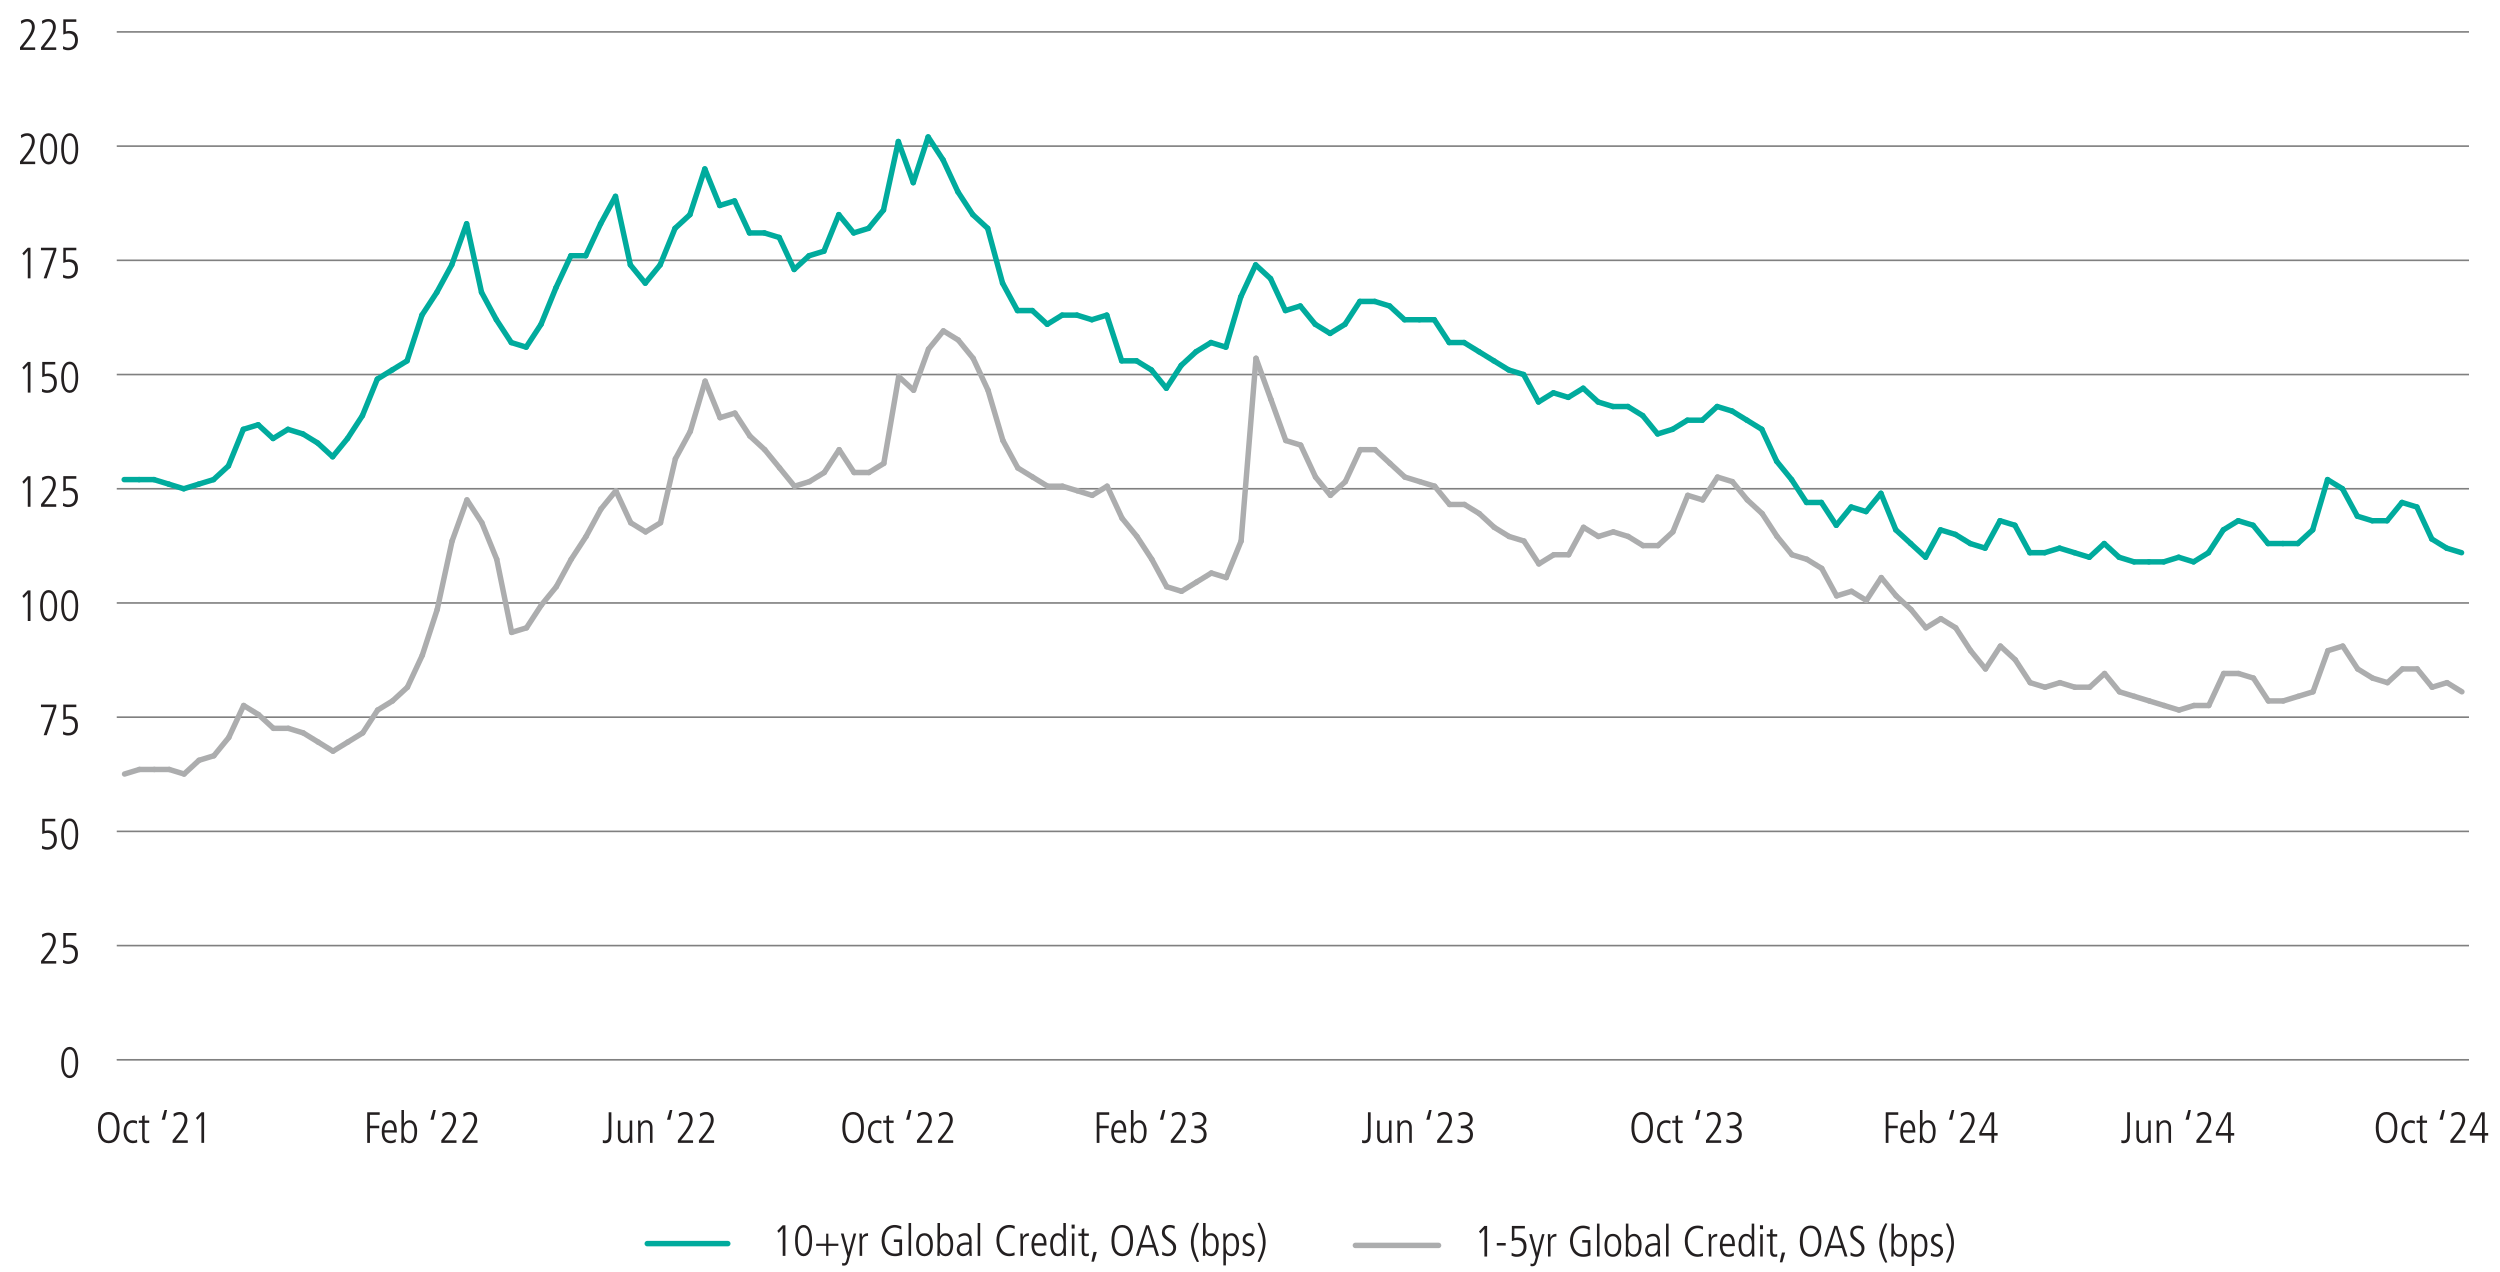 <?xml version="1.0" encoding="UTF-8"?>
<svg id="Right" xmlns="http://www.w3.org/2000/svg" version="1.1" viewBox="0 0 1140 580">
  <!-- Generator: Adobe Illustrator 29.0.0, SVG Export Plug-In . SVG Version: 2.1.0 Build 186)  -->
  <defs>
    <style>
      .st0 {
        stroke-width: .75px;
      }

      .st0, .st1, .st2, .st3, .st4 {
        stroke-miterlimit: 10;
      }

      .st0, .st1, .st3, .st4 {
        fill: none;
      }

      .st0, .st3 {
        stroke: gray;
      }

      .st1, .st2 {
        stroke: #00ab9d;
      }

      .st1, .st2, .st4 {
        stroke-linecap: round;
        stroke-width: 2.5px;
      }

      .st2 {
        fill: #00ab9d;
      }

      .st3 {
        stroke-width: .25px;
      }

      .st5 {
        fill: #231f20;
      }

      .st4 {
        stroke: #acadae;
      }
    </style>
  </defs>
  <line class="st3" x1="53.24" y1="483.27" x2="1125.86" y2="483.27"/>
  <g>
    <path class="st5" d="M27.9,484.5c0-4.42,1.38-7.12,3.88-7.12s3.88,2.72,3.88,7.12-1.38,7.12-3.88,7.12-3.88-2.72-3.88-7.12ZM34.42,484.5c0-3.92-.9-5.96-2.64-5.96s-2.64,1.98-2.64,5.96.96,5.96,2.64,5.96,2.64-2.02,2.64-5.96Z"/>
    <g>
      <path class="st5" d="M18.72,439.41v-1.22l2.16-2.68c1.98-2.46,3.26-4.76,3.26-6.54,0-1.6-.76-2.5-2.18-2.5-.86,0-1.92.48-2.66,1.1l-.18-1.38c.96-.62,1.92-.88,2.94-.88,2.1,0,3.4,1.5,3.4,3.66,0,1.76-.86,3.72-3.58,7.1l-1.76,2.18h5.52v1.16h-6.92Z"/>
      <path class="st5" d="M28.78,437.67c.74.48,1.6.72,2.4.72,1.9,0,3.04-1.34,3.04-3.42,0-1.9-1.04-3.08-3.04-3.08-.82,0-1.44.12-2.32.5v-6.94h5.94v1.16h-4.78v4.4c.38-.14.98-.28,1.54-.28,2.62,0,3.98,1.46,3.98,4.24s-1.62,4.58-4.42,4.58c-.86,0-1.48-.12-2.4-.54l.06-1.34Z"/>
    </g>
    <g>
      <path class="st5" d="M19.18,385.59c.74.48,1.6.72,2.4.72,1.9,0,3.04-1.34,3.04-3.42,0-1.9-1.04-3.08-3.04-3.08-.82,0-1.44.12-2.32.5v-6.94h5.94v1.16h-4.78v4.4c.38-.14.98-.28,1.54-.28,2.62,0,3.98,1.46,3.98,4.24s-1.62,4.58-4.42,4.58c-.86,0-1.48-.12-2.4-.54l.06-1.34Z"/>
      <path class="st5" d="M27.9,380.35c0-4.42,1.38-7.12,3.88-7.12s3.88,2.72,3.88,7.12-1.38,7.12-3.88,7.12-3.88-2.72-3.88-7.12ZM34.42,380.35c0-3.92-.9-5.96-2.64-5.96s-2.64,1.98-2.64,5.96.96,5.96,2.64,5.96,2.64-2.02,2.64-5.96Z"/>
    </g>
    <g>
      <path class="st5" d="M19.9,335.25l4.54-12.8h-5.76v-1.16h7v1.22l-4.38,12.74h-1.4Z"/>
      <path class="st5" d="M28.78,333.51c.74.48,1.6.72,2.4.72,1.9,0,3.04-1.34,3.04-3.42,0-1.9-1.04-3.08-3.04-3.08-.82,0-1.44.12-2.32.5v-6.94h5.94v1.16h-4.78v4.4c.38-.14.98-.28,1.54-.28,2.62,0,3.98,1.46,3.98,4.24s-1.62,4.58-4.42,4.58c-.86,0-1.48-.12-2.4-.54l.06-1.34Z"/>
    </g>
    <g>
      <path class="st5" d="M12.66,283.17v-12.56l-1.8,2.08-.68-.92,2.48-2.56h1.24v13.96h-1.24Z"/>
      <path class="st5" d="M18.3,276.18c0-4.42,1.38-7.12,3.88-7.12s3.88,2.72,3.88,7.12-1.38,7.12-3.88,7.12-3.88-2.72-3.88-7.12ZM24.82,276.18c0-3.92-.9-5.96-2.64-5.96s-2.64,1.98-2.64,5.96.96,5.96,2.64,5.96,2.64-2.02,2.64-5.96Z"/>
      <path class="st5" d="M27.9,276.18c0-4.42,1.38-7.12,3.88-7.12s3.88,2.72,3.88,7.12-1.38,7.12-3.88,7.12-3.88-2.72-3.88-7.12ZM34.42,276.18c0-3.92-.9-5.96-2.64-5.96s-2.64,1.98-2.64,5.96.96,5.96,2.64,5.96,2.64-2.02,2.64-5.96Z"/>
    </g>
    <g>
      <path class="st5" d="M12.66,231.09v-12.56l-1.8,2.08-.68-.92,2.48-2.56h1.24v13.96h-1.24Z"/>
      <path class="st5" d="M18.72,231.09v-1.22l2.16-2.68c1.98-2.46,3.26-4.76,3.26-6.54,0-1.6-.76-2.5-2.18-2.5-.86,0-1.92.48-2.66,1.1l-.18-1.38c.96-.62,1.92-.88,2.94-.88,2.1,0,3.4,1.5,3.4,3.66,0,1.76-.86,3.72-3.58,7.1l-1.76,2.18h5.52v1.16h-6.92Z"/>
      <path class="st5" d="M28.78,229.35c.74.48,1.6.72,2.4.72,1.9,0,3.04-1.34,3.04-3.42,0-1.9-1.04-3.08-3.04-3.08-.82,0-1.44.12-2.32.5v-6.94h5.94v1.16h-4.78v4.4c.38-.14.98-.28,1.54-.28,2.62,0,3.98,1.46,3.98,4.24s-1.62,4.58-4.42,4.58c-.86,0-1.48-.12-2.4-.54l.06-1.34Z"/>
    </g>
    <g>
      <path class="st5" d="M12.66,179.01v-12.56l-1.8,2.08-.68-.92,2.48-2.56h1.24v13.96h-1.24Z"/>
      <path class="st5" d="M19.18,177.27c.74.48,1.6.72,2.4.72,1.9,0,3.04-1.34,3.04-3.42,0-1.9-1.04-3.08-3.04-3.08-.82,0-1.44.12-2.32.5v-6.94h5.94v1.16h-4.78v4.4c.38-.14.98-.28,1.54-.28,2.62,0,3.98,1.46,3.98,4.24s-1.62,4.58-4.42,4.58c-.86,0-1.48-.12-2.4-.54l.06-1.34Z"/>
      <path class="st5" d="M27.9,172.03c0-4.42,1.38-7.12,3.88-7.12s3.88,2.72,3.88,7.12-1.38,7.12-3.88,7.12-3.88-2.72-3.88-7.12ZM34.42,172.03c0-3.92-.9-5.96-2.64-5.96s-2.64,1.98-2.64,5.96.96,5.96,2.64,5.96,2.64-2.02,2.64-5.96Z"/>
    </g>
    <g>
      <path class="st5" d="M12.66,126.93v-12.56l-1.8,2.08-.68-.92,2.48-2.56h1.24v13.96h-1.24Z"/>
      <path class="st5" d="M19.9,126.93l4.54-12.8h-5.76v-1.16h7v1.22l-4.38,12.74h-1.4Z"/>
      <path class="st5" d="M28.78,125.19c.74.48,1.6.72,2.4.72,1.9,0,3.04-1.34,3.04-3.42,0-1.9-1.04-3.08-3.04-3.08-.82,0-1.44.12-2.32.5v-6.94h5.94v1.16h-4.78v4.4c.38-.14.98-.28,1.54-.28,2.62,0,3.98,1.46,3.98,4.24s-1.62,4.58-4.42,4.58c-.86,0-1.48-.12-2.4-.54l.06-1.34Z"/>
    </g>
    <g>
      <path class="st5" d="M9.12,74.85v-1.22l2.16-2.68c1.98-2.46,3.26-4.76,3.26-6.54,0-1.6-.76-2.5-2.18-2.5-.86,0-1.92.48-2.66,1.1l-.18-1.38c.96-.62,1.92-.88,2.94-.88,2.1,0,3.4,1.5,3.4,3.66,0,1.76-.86,3.72-3.58,7.1l-1.76,2.18h5.52v1.16h-6.92Z"/>
      <path class="st5" d="M18.3,67.87c0-4.42,1.38-7.12,3.88-7.12s3.88,2.72,3.88,7.12-1.38,7.12-3.88,7.12-3.88-2.72-3.88-7.12ZM24.82,67.87c0-3.92-.9-5.96-2.64-5.96s-2.64,1.98-2.64,5.96.96,5.96,2.64,5.96,2.64-2.02,2.64-5.96Z"/>
      <path class="st5" d="M27.9,67.87c0-4.42,1.38-7.12,3.88-7.12s3.88,2.72,3.88,7.12-1.38,7.12-3.88,7.12-3.88-2.72-3.88-7.12ZM34.42,67.87c0-3.92-.9-5.96-2.64-5.96s-2.64,1.98-2.64,5.96.96,5.96,2.64,5.96,2.64-2.02,2.64-5.96Z"/>
    </g>
    <g>
      <path class="st5" d="M9.12,22.77v-1.22l2.16-2.68c1.98-2.46,3.26-4.76,3.26-6.54,0-1.6-.76-2.5-2.18-2.5-.86,0-1.92.48-2.66,1.1l-.18-1.38c.96-.62,1.92-.88,2.94-.88,2.1,0,3.4,1.5,3.4,3.66,0,1.76-.86,3.72-3.58,7.1l-1.76,2.18h5.52v1.16h-6.92Z"/>
      <path class="st5" d="M18.72,22.77v-1.22l2.16-2.68c1.98-2.46,3.26-4.76,3.26-6.54,0-1.6-.76-2.5-2.18-2.5-.86,0-1.92.48-2.66,1.1l-.18-1.38c.96-.62,1.92-.88,2.94-.88,2.1,0,3.4,1.5,3.4,3.66,0,1.76-.86,3.72-3.58,7.1l-1.76,2.18h5.52v1.16h-6.92Z"/>
      <path class="st5" d="M28.78,21.03c.74.48,1.6.72,2.4.72,1.9,0,3.04-1.34,3.04-3.42,0-1.9-1.04-3.08-3.04-3.08-.82,0-1.44.12-2.32.5v-6.94h5.94v1.16h-4.78v4.4c.38-.14.98-.28,1.54-.28,2.62,0,3.98,1.46,3.98,4.24s-1.62,4.58-4.42,4.58c-.86,0-1.48-.12-2.4-.54l.06-1.34Z"/>
    </g>
  </g>
  <g>
    <line class="st0" x1="53.24" y1="483.27" x2="1125.86" y2="483.27"/>
    <line class="st0" x1="53.24" y1="431.19" x2="1125.86" y2="431.19"/>
    <line class="st0" x1="53.24" y1="379.11" x2="1125.86" y2="379.11"/>
    <line class="st0" x1="53.24" y1="327.03" x2="1125.86" y2="327.03"/>
    <line class="st0" x1="53.24" y1="274.95" x2="1125.86" y2="274.95"/>
    <line class="st0" x1="53.24" y1="222.87" x2="1125.86" y2="222.87"/>
    <line class="st0" x1="53.24" y1="170.79" x2="1125.86" y2="170.79"/>
    <line class="st0" x1="53.24" y1="118.71" x2="1125.86" y2="118.71"/>
    <line class="st0" x1="53.24" y1="66.63" x2="1125.86" y2="66.63"/>
    <line class="st0" x1="53.24" y1="14.55" x2="1125.86" y2="14.55"/>
  </g>
  <g>
    <g>
      <line class="st4" x1="63.58" y1="350.87" x2="56.8" y2="352.95"/>
      <line class="st4" x1="70.37" y1="350.87" x2="63.58" y2="350.87"/>
      <line class="st4" x1="77.16" y1="350.87" x2="70.37" y2="350.87"/>
      <line class="st4" x1="83.95" y1="352.95" x2="77.16" y2="350.87"/>
      <line class="st4" x1="90.74" y1="346.7" x2="83.95" y2="352.95"/>
      <line class="st4" x1="97.53" y1="344.62" x2="90.74" y2="346.7"/>
      <line class="st4" x1="104.32" y1="336.29" x2="97.53" y2="344.62"/>
      <line class="st4" x1="111.1" y1="321.71" x2="104.32" y2="336.29"/>
      <line class="st4" x1="117.89" y1="325.87" x2="111.1" y2="321.71"/>
      <line class="st4" x1="124.68" y1="332.12" x2="117.89" y2="325.87"/>
      <line class="st4" x1="131.47" y1="332.12" x2="124.68" y2="332.12"/>
      <line class="st4" x1="138.26" y1="334.2" x2="131.47" y2="332.12"/>
      <line class="st4" x1="145.05" y1="338.37" x2="138.26" y2="334.2"/>
      <line class="st4" x1="151.84" y1="342.54" x2="145.05" y2="338.37"/>
      <line class="st4" x1="158.63" y1="338.37" x2="151.84" y2="342.54"/>
      <line class="st4" x1="165.41" y1="334.2" x2="158.63" y2="338.37"/>
      <line class="st4" x1="172.2" y1="323.79" x2="165.41" y2="334.2"/>
      <line class="st4" x1="178.99" y1="319.62" x2="172.2" y2="323.79"/>
      <line class="st4" x1="185.78" y1="313.37" x2="178.99" y2="319.62"/>
      <line class="st4" x1="192.57" y1="298.79" x2="185.78" y2="313.37"/>
      <line class="st4" x1="199.36" y1="277.96" x2="192.57" y2="298.79"/>
      <line class="st4" x1="206.15" y1="246.71" x2="199.36" y2="277.96"/>
      <line class="st4" x1="212.94" y1="227.96" x2="206.15" y2="246.71"/>
      <line class="st4" x1="219.72" y1="238.38" x2="212.94" y2="227.96"/>
      <line class="st4" x1="226.51" y1="255.04" x2="219.72" y2="238.38"/>
      <line class="st4" x1="233.3" y1="288.37" x2="226.51" y2="255.04"/>
      <line class="st4" x1="240.09" y1="286.29" x2="233.3" y2="288.37"/>
      <line class="st4" x1="246.88" y1="275.87" x2="240.09" y2="286.29"/>
      <line class="st4" x1="253.67" y1="267.54" x2="246.88" y2="275.87"/>
      <line class="st4" x1="260.46" y1="255.04" x2="253.67" y2="267.54"/>
      <line class="st4" x1="267.24" y1="244.63" x2="260.46" y2="255.04"/>
      <line class="st4" x1="274.03" y1="232.13" x2="267.24" y2="244.63"/>
      <line class="st4" x1="280.82" y1="223.79" x2="274.03" y2="232.13"/>
      <line class="st4" x1="287.61" y1="238.38" x2="280.82" y2="223.79"/>
      <line class="st4" x1="294.4" y1="242.54" x2="287.61" y2="238.38"/>
      <line class="st4" x1="301.19" y1="238.38" x2="294.4" y2="242.54"/>
      <line class="st4" x1="307.98" y1="209.21" x2="301.19" y2="238.38"/>
      <line class="st4" x1="314.77" y1="196.71" x2="307.98" y2="209.21"/>
      <line class="st4" x1="321.55" y1="173.8" x2="314.77" y2="196.71"/>
      <line class="st4" x1="328.34" y1="190.46" x2="321.55" y2="173.8"/>
      <line class="st4" x1="335.13" y1="188.38" x2="328.34" y2="190.46"/>
      <line class="st4" x1="341.92" y1="198.8" x2="335.13" y2="188.38"/>
      <line class="st4" x1="348.71" y1="205.05" x2="341.92" y2="198.8"/>
      <line class="st4" x1="355.5" y1="213.38" x2="348.71" y2="205.05"/>
      <line class="st4" x1="362.29" y1="221.71" x2="355.5" y2="213.38"/>
      <line class="st4" x1="369.08" y1="219.63" x2="362.29" y2="221.71"/>
      <line class="st4" x1="375.86" y1="215.46" x2="369.08" y2="219.63"/>
      <line class="st4" x1="382.65" y1="205.05" x2="375.86" y2="215.46"/>
      <line class="st4" x1="389.44" y1="215.46" x2="382.65" y2="205.05"/>
      <line class="st4" x1="396.23" y1="215.46" x2="389.44" y2="215.46"/>
      <line class="st4" x1="403.02" y1="211.3" x2="396.23" y2="215.46"/>
      <line class="st4" x1="409.81" y1="171.71" x2="403.02" y2="211.3"/>
      <line class="st4" x1="416.6" y1="177.96" x2="409.81" y2="171.71"/>
      <line class="st4" x1="423.39" y1="159.22" x2="416.6" y2="177.96"/>
      <line class="st4" x1="430.17" y1="150.88" x2="423.39" y2="159.22"/>
      <line class="st4" x1="436.96" y1="155.05" x2="430.17" y2="150.88"/>
      <line class="st4" x1="443.75" y1="163.38" x2="436.96" y2="155.05"/>
      <line class="st4" x1="450.54" y1="177.96" x2="443.75" y2="163.38"/>
      <line class="st4" x1="457.33" y1="200.88" x2="450.54" y2="177.96"/>
      <line class="st4" x1="464.12" y1="213.38" x2="457.33" y2="200.88"/>
      <line class="st4" x1="470.91" y1="217.55" x2="464.12" y2="213.38"/>
      <line class="st4" x1="477.69" y1="221.71" x2="470.91" y2="217.55"/>
      <line class="st4" x1="484.48" y1="221.71" x2="477.69" y2="221.71"/>
      <line class="st4" x1="491.27" y1="223.79" x2="484.48" y2="221.71"/>
      <line class="st4" x1="498.06" y1="225.88" x2="491.27" y2="223.79"/>
      <line class="st4" x1="504.85" y1="221.71" x2="498.06" y2="225.88"/>
      <line class="st4" x1="511.64" y1="236.29" x2="504.85" y2="221.71"/>
      <line class="st4" x1="518.43" y1="244.63" x2="511.64" y2="236.29"/>
      <line class="st4" x1="525.22" y1="255.04" x2="518.43" y2="244.63"/>
      <line class="st4" x1="532" y1="267.54" x2="525.22" y2="255.04"/>
      <line class="st4" x1="538.79" y1="269.63" x2="532" y2="267.54"/>
      <line class="st4" x1="545.58" y1="265.46" x2="538.79" y2="269.63"/>
      <line class="st4" x1="552.37" y1="261.29" x2="545.58" y2="265.46"/>
      <line class="st4" x1="559.16" y1="263.38" x2="552.37" y2="261.29"/>
      <line class="st4" x1="565.95" y1="246.71" x2="559.16" y2="263.38"/>
      <line class="st4" x1="572.74" y1="163.38" x2="565.95" y2="246.71"/>
      <line class="st4" x1="579.53" y1="182.13" x2="572.74" y2="163.38"/>
      <line class="st4" x1="586.31" y1="200.88" x2="579.53" y2="182.13"/>
      <line class="st4" x1="593.1" y1="202.96" x2="586.31" y2="200.88"/>
      <line class="st4" x1="599.89" y1="217.55" x2="593.1" y2="202.96"/>
      <line class="st4" x1="606.68" y1="225.88" x2="599.89" y2="217.55"/>
      <line class="st4" x1="613.47" y1="219.63" x2="606.68" y2="225.88"/>
      <line class="st4" x1="620.26" y1="205.05" x2="613.47" y2="219.63"/>
      <line class="st4" x1="627.05" y1="205.05" x2="620.26" y2="205.05"/>
      <line class="st4" x1="633.83" y1="211.3" x2="627.05" y2="205.05"/>
      <line class="st4" x1="640.62" y1="217.55" x2="633.83" y2="211.3"/>
      <line class="st4" x1="647.41" y1="219.63" x2="640.62" y2="217.55"/>
      <line class="st4" x1="654.2" y1="221.71" x2="647.41" y2="219.63"/>
      <line class="st4" x1="660.99" y1="230.04" x2="654.2" y2="221.71"/>
      <line class="st4" x1="667.78" y1="230.04" x2="660.99" y2="230.04"/>
      <line class="st4" x1="674.57" y1="234.21" x2="667.78" y2="230.04"/>
      <line class="st4" x1="681.36" y1="240.46" x2="674.57" y2="234.21"/>
      <line class="st4" x1="688.14" y1="244.63" x2="681.36" y2="240.46"/>
      <line class="st4" x1="694.93" y1="246.71" x2="688.14" y2="244.63"/>
      <line class="st4" x1="701.72" y1="257.13" x2="694.93" y2="246.71"/>
      <line class="st4" x1="708.51" y1="252.96" x2="701.72" y2="257.13"/>
      <line class="st4" x1="715.3" y1="252.96" x2="708.51" y2="252.96"/>
      <line class="st4" x1="722.09" y1="240.46" x2="715.3" y2="252.96"/>
      <line class="st4" x1="728.88" y1="244.63" x2="722.09" y2="240.46"/>
      <line class="st4" x1="735.67" y1="242.54" x2="728.88" y2="244.63"/>
      <line class="st4" x1="742.45" y1="244.63" x2="735.67" y2="242.54"/>
      <line class="st4" x1="749.24" y1="248.79" x2="742.45" y2="244.63"/>
      <line class="st4" x1="756.03" y1="248.79" x2="749.24" y2="248.79"/>
      <line class="st4" x1="762.82" y1="242.54" x2="756.03" y2="248.79"/>
      <line class="st4" x1="769.61" y1="225.88" x2="762.82" y2="242.54"/>
      <line class="st4" x1="776.4" y1="227.96" x2="769.61" y2="225.88"/>
      <line class="st4" x1="783.19" y1="217.55" x2="776.4" y2="227.96"/>
      <line class="st4" x1="789.97" y1="219.63" x2="783.19" y2="217.55"/>
      <line class="st4" x1="796.76" y1="227.96" x2="789.97" y2="219.63"/>
      <line class="st4" x1="803.55" y1="234.21" x2="796.76" y2="227.96"/>
      <line class="st4" x1="810.34" y1="244.63" x2="803.55" y2="234.21"/>
      <line class="st4" x1="817.13" y1="252.96" x2="810.34" y2="244.63"/>
      <line class="st4" x1="823.92" y1="255.04" x2="817.13" y2="252.96"/>
      <line class="st4" x1="830.71" y1="259.21" x2="823.92" y2="255.04"/>
      <line class="st4" x1="837.5" y1="271.71" x2="830.71" y2="259.21"/>
      <line class="st4" x1="844.28" y1="269.63" x2="837.5" y2="271.71"/>
      <line class="st4" x1="851.07" y1="273.79" x2="844.28" y2="269.63"/>
      <line class="st4" x1="857.86" y1="263.38" x2="851.07" y2="273.79"/>
      <line class="st4" x1="864.65" y1="271.71" x2="857.86" y2="263.38"/>
      <line class="st4" x1="871.44" y1="277.96" x2="864.65" y2="271.71"/>
      <line class="st4" x1="878.23" y1="286.29" x2="871.44" y2="277.96"/>
      <line class="st4" x1="885.02" y1="282.12" x2="878.23" y2="286.29"/>
      <line class="st4" x1="891.81" y1="286.29" x2="885.02" y2="282.12"/>
      <line class="st4" x1="898.59" y1="296.71" x2="891.81" y2="286.29"/>
      <line class="st4" x1="905.38" y1="305.04" x2="898.59" y2="296.71"/>
      <line class="st4" x1="912.17" y1="294.62" x2="905.38" y2="305.04"/>
      <line class="st4" x1="918.96" y1="300.87" x2="912.17" y2="294.62"/>
      <line class="st4" x1="925.75" y1="311.29" x2="918.96" y2="300.87"/>
      <line class="st4" x1="932.54" y1="313.37" x2="925.75" y2="311.29"/>
      <line class="st4" x1="939.33" y1="311.29" x2="932.54" y2="313.37"/>
      <line class="st4" x1="946.12" y1="313.37" x2="939.33" y2="311.29"/>
      <line class="st4" x1="952.9" y1="313.37" x2="946.12" y2="313.37"/>
      <line class="st4" x1="959.69" y1="307.12" x2="952.9" y2="313.37"/>
      <line class="st4" x1="966.48" y1="315.46" x2="959.69" y2="307.12"/>
      <line class="st4" x1="973.27" y1="317.54" x2="966.48" y2="315.46"/>
      <line class="st4" x1="980.06" y1="319.62" x2="973.27" y2="317.54"/>
      <line class="st4" x1="986.85" y1="321.71" x2="980.06" y2="319.62"/>
      <line class="st4" x1="993.64" y1="323.79" x2="986.85" y2="321.71"/>
      <line class="st4" x1="1000.42" y1="321.71" x2="993.64" y2="323.79"/>
      <line class="st4" x1="1007.21" y1="321.71" x2="1000.42" y2="321.71"/>
      <line class="st4" x1="1014" y1="307.12" x2="1007.21" y2="321.71"/>
      <line class="st4" x1="1020.79" y1="307.12" x2="1014" y2="307.12"/>
      <line class="st4" x1="1027.58" y1="309.21" x2="1020.79" y2="307.12"/>
      <line class="st4" x1="1034.37" y1="319.62" x2="1027.58" y2="309.21"/>
      <line class="st4" x1="1041.16" y1="319.62" x2="1034.37" y2="319.62"/>
      <line class="st4" x1="1047.95" y1="317.54" x2="1041.16" y2="319.62"/>
      <line class="st4" x1="1054.73" y1="315.46" x2="1047.95" y2="317.54"/>
      <line class="st4" x1="1061.52" y1="296.71" x2="1054.73" y2="315.46"/>
      <line class="st4" x1="1068.31" y1="294.62" x2="1061.52" y2="296.71"/>
      <line class="st4" x1="1075.1" y1="305.04" x2="1068.31" y2="294.62"/>
      <line class="st4" x1="1081.89" y1="309.21" x2="1075.1" y2="305.04"/>
      <line class="st4" x1="1088.68" y1="311.29" x2="1081.89" y2="309.21"/>
      <line class="st4" x1="1095.47" y1="305.04" x2="1088.68" y2="311.29"/>
      <line class="st4" x1="1102.26" y1="305.04" x2="1095.47" y2="305.04"/>
      <line class="st4" x1="1109.04" y1="313.37" x2="1102.26" y2="305.04"/>
      <line class="st4" x1="1115.83" y1="311.29" x2="1109.04" y2="313.37"/>
      <line class="st4" x1="1122.62" y1="315.46" x2="1115.83" y2="311.29"/>
    </g>
    <g>
      <line class="st1" x1="63.43" y1="218.7" x2="56.64" y2="218.7"/>
      <line class="st1" x1="70.21" y1="218.7" x2="63.43" y2="218.7"/>
      <line class="st1" x1="77" y1="220.78" x2="70.21" y2="218.7"/>
      <line class="st1" x1="83.79" y1="222.87" x2="77" y2="220.78"/>
      <line class="st1" x1="90.58" y1="220.78" x2="83.79" y2="222.87"/>
      <line class="st1" x1="97.37" y1="218.7" x2="90.58" y2="220.78"/>
      <line class="st1" x1="104.16" y1="212.45" x2="97.37" y2="218.7"/>
      <line class="st1" x1="110.95" y1="195.78" x2="104.16" y2="212.45"/>
      <line class="st1" x1="117.74" y1="193.7" x2="110.95" y2="195.78"/>
      <line class="st1" x1="124.52" y1="199.95" x2="117.74" y2="193.7"/>
      <line class="st1" x1="131.31" y1="195.78" x2="124.52" y2="199.95"/>
      <line class="st1" x1="138.1" y1="197.87" x2="131.31" y2="195.78"/>
      <line class="st1" x1="144.89" y1="202.03" x2="138.1" y2="197.87"/>
      <line class="st1" x1="151.68" y1="208.28" x2="144.89" y2="202.03"/>
      <line class="st1" x1="158.47" y1="199.95" x2="151.68" y2="208.28"/>
      <line class="st1" x1="165.26" y1="189.53" x2="158.47" y2="199.95"/>
      <line class="st1" x1="172.05" y1="172.87" x2="165.26" y2="189.53"/>
      <line class="st1" x1="178.83" y1="168.7" x2="172.05" y2="172.87"/>
      <line class="st1" x1="185.62" y1="164.54" x2="178.83" y2="168.7"/>
      <line class="st1" x1="192.41" y1="143.7" x2="185.62" y2="164.54"/>
      <line class="st1" x1="199.2" y1="133.29" x2="192.41" y2="143.7"/>
      <line class="st1" x1="205.99" y1="120.79" x2="199.2" y2="133.29"/>
      <line class="st1" x1="212.78" y1="102.04" x2="205.99" y2="120.79"/>
      <line class="st1" x1="219.57" y1="133.29" x2="212.78" y2="102.04"/>
      <line class="st1" x1="226.35" y1="145.79" x2="219.57" y2="133.29"/>
      <line class="st1" x1="233.14" y1="156.2" x2="226.35" y2="145.79"/>
      <line class="st1" x1="239.93" y1="158.29" x2="233.14" y2="156.2"/>
      <line class="st1" x1="246.72" y1="147.87" x2="239.93" y2="158.29"/>
      <line class="st1" x1="253.51" y1="131.21" x2="246.72" y2="147.87"/>
      <line class="st1" x1="260.3" y1="116.62" x2="253.51" y2="131.21"/>
      <line class="st1" x1="267.09" y1="116.62" x2="260.3" y2="116.62"/>
      <line class="st1" x1="273.88" y1="102.04" x2="267.09" y2="116.62"/>
      <line class="st1" x1="280.66" y1="89.54" x2="273.88" y2="102.04"/>
      <line class="st1" x1="287.45" y1="120.79" x2="280.66" y2="89.54"/>
      <line class="st1" x1="294.24" y1="129.12" x2="287.45" y2="120.79"/>
      <line class="st1" x1="301.03" y1="120.79" x2="294.24" y2="129.12"/>
      <line class="st1" x1="307.82" y1="104.12" x2="301.03" y2="120.79"/>
      <line class="st1" x1="314.61" y1="97.87" x2="307.82" y2="104.12"/>
      <line class="st1" x1="321.4" y1="77.04" x2="314.61" y2="97.87"/>
      <line class="st1" x1="328.19" y1="93.71" x2="321.4" y2="77.04"/>
      <line class="st1" x1="334.97" y1="91.62" x2="328.19" y2="93.71"/>
      <line class="st1" x1="341.76" y1="106.21" x2="334.97" y2="91.62"/>
      <line class="st1" x1="348.55" y1="106.21" x2="341.76" y2="106.21"/>
      <line class="st1" x1="355.34" y1="108.29" x2="348.55" y2="106.21"/>
      <line class="st1" x1="362.13" y1="122.87" x2="355.34" y2="108.29"/>
      <line class="st1" x1="368.92" y1="116.62" x2="362.13" y2="122.87"/>
      <line class="st1" x1="375.71" y1="114.54" x2="368.92" y2="116.62"/>
      <line class="st1" x1="382.49" y1="97.87" x2="375.71" y2="114.54"/>
      <line class="st1" x1="389.28" y1="106.21" x2="382.49" y2="97.87"/>
      <line class="st1" x1="396.07" y1="104.12" x2="389.28" y2="106.21"/>
      <line class="st1" x1="402.86" y1="95.79" x2="396.07" y2="104.12"/>
      <line class="st1" x1="409.65" y1="64.54" x2="402.86" y2="95.79"/>
      <line class="st1" x1="416.44" y1="83.29" x2="409.65" y2="64.54"/>
      <line class="st1" x1="423.23" y1="62.46" x2="416.44" y2="83.29"/>
      <line class="st1" x1="430.02" y1="72.88" x2="423.23" y2="62.46"/>
      <line class="st1" x1="436.8" y1="87.46" x2="430.02" y2="72.88"/>
      <line class="st1" x1="443.59" y1="97.87" x2="436.8" y2="87.46"/>
      <line class="st1" x1="450.38" y1="104.12" x2="443.59" y2="97.87"/>
      <line class="st1" x1="457.17" y1="129.12" x2="450.38" y2="104.12"/>
      <line class="st1" x1="463.96" y1="141.62" x2="457.17" y2="129.12"/>
      <line class="st1" x1="470.75" y1="141.62" x2="463.96" y2="141.62"/>
      <line class="st1" x1="477.54" y1="147.87" x2="470.75" y2="141.62"/>
      <line class="st1" x1="484.33" y1="143.7" x2="477.54" y2="147.87"/>
      <line class="st1" x1="491.11" y1="143.7" x2="484.33" y2="143.7"/>
      <line class="st1" x1="497.9" y1="145.79" x2="491.11" y2="143.7"/>
      <line class="st1" x1="504.69" y1="143.7" x2="497.9" y2="145.79"/>
      <line class="st1" x1="511.48" y1="164.54" x2="504.69" y2="143.7"/>
      <line class="st1" x1="518.27" y1="164.54" x2="511.48" y2="164.54"/>
      <line class="st1" x1="525.06" y1="168.7" x2="518.27" y2="164.54"/>
      <line class="st1" x1="531.85" y1="177.04" x2="525.06" y2="168.7"/>
      <line class="st1" x1="538.63" y1="166.62" x2="531.85" y2="177.04"/>
      <line class="st1" x1="545.42" y1="160.37" x2="538.63" y2="166.62"/>
      <line class="st1" x1="552.21" y1="156.2" x2="545.42" y2="160.37"/>
      <line class="st1" x1="559" y1="158.29" x2="552.21" y2="156.2"/>
      <line class="st1" x1="565.79" y1="135.37" x2="559" y2="158.29"/>
      <line class="st1" x1="572.58" y1="120.79" x2="565.79" y2="135.37"/>
      <line class="st1" x1="579.37" y1="127.04" x2="572.58" y2="120.79"/>
      <line class="st1" x1="586.16" y1="141.62" x2="579.37" y2="127.04"/>
      <line class="st1" x1="592.94" y1="139.54" x2="586.16" y2="141.62"/>
      <line class="st1" x1="599.73" y1="147.87" x2="592.94" y2="139.54"/>
      <line class="st1" x1="606.52" y1="152.04" x2="599.73" y2="147.87"/>
      <line class="st1" x1="613.31" y1="147.87" x2="606.52" y2="152.04"/>
      <line class="st1" x1="620.1" y1="137.45" x2="613.31" y2="147.87"/>
      <line class="st1" x1="626.89" y1="137.45" x2="620.1" y2="137.45"/>
      <line class="st1" x1="633.68" y1="139.54" x2="626.89" y2="137.45"/>
      <line class="st1" x1="640.47" y1="145.79" x2="633.68" y2="139.54"/>
      <line class="st1" x1="647.25" y1="145.79" x2="640.47" y2="145.79"/>
      <line class="st1" x1="654.04" y1="145.79" x2="647.25" y2="145.79"/>
      <line class="st1" x1="660.83" y1="156.2" x2="654.04" y2="145.79"/>
      <line class="st1" x1="667.62" y1="156.2" x2="660.83" y2="156.2"/>
      <line class="st1" x1="674.41" y1="160.37" x2="667.62" y2="156.2"/>
      <line class="st1" x1="681.2" y1="164.54" x2="674.41" y2="160.37"/>
      <line class="st1" x1="687.99" y1="168.7" x2="681.2" y2="164.54"/>
      <line class="st1" x1="694.78" y1="170.79" x2="687.99" y2="168.7"/>
      <line class="st1" x1="701.56" y1="183.29" x2="694.78" y2="170.79"/>
      <line class="st1" x1="708.35" y1="179.12" x2="701.56" y2="183.29"/>
      <line class="st1" x1="715.14" y1="181.2" x2="708.35" y2="179.12"/>
      <line class="st1" x1="721.93" y1="177.04" x2="715.14" y2="181.2"/>
      <line class="st1" x1="728.72" y1="183.29" x2="721.93" y2="177.04"/>
      <line class="st1" x1="735.51" y1="185.37" x2="728.72" y2="183.29"/>
      <line class="st1" x1="742.3" y1="185.37" x2="735.51" y2="185.37"/>
      <line class="st1" x1="749.08" y1="189.53" x2="742.3" y2="185.37"/>
      <line class="st1" x1="755.87" y1="197.87" x2="749.08" y2="189.53"/>
      <line class="st1" x1="762.66" y1="195.78" x2="755.87" y2="197.87"/>
      <line class="st1" x1="769.45" y1="191.62" x2="762.66" y2="195.78"/>
      <line class="st1" x1="776.24" y1="191.62" x2="769.45" y2="191.62"/>
      <line class="st1" x1="783.03" y1="185.37" x2="776.24" y2="191.62"/>
      <line class="st1" x1="789.82" y1="187.45" x2="783.03" y2="185.37"/>
      <line class="st1" x1="796.61" y1="191.62" x2="789.82" y2="187.45"/>
      <line class="st1" x1="803.39" y1="195.78" x2="796.61" y2="191.62"/>
      <line class="st1" x1="810.18" y1="210.37" x2="803.39" y2="195.78"/>
      <line class="st1" x1="816.97" y1="218.7" x2="810.18" y2="210.37"/>
      <line class="st1" x1="823.76" y1="229.12" x2="816.97" y2="218.7"/>
      <line class="st1" x1="830.55" y1="229.12" x2="823.76" y2="229.12"/>
      <line class="st1" x1="837.34" y1="239.53" x2="830.55" y2="229.12"/>
      <line class="st1" x1="844.13" y1="231.2" x2="837.34" y2="239.53"/>
      <line class="st1" x1="850.92" y1="233.28" x2="844.13" y2="231.2"/>
      <line class="st1" x1="857.7" y1="224.95" x2="850.92" y2="233.28"/>
      <line class="st1" x1="864.49" y1="241.62" x2="857.7" y2="224.95"/>
      <line class="st1" x1="871.28" y1="247.86" x2="864.49" y2="241.62"/>
      <line class="st1" x1="878.07" y1="254.11" x2="871.28" y2="247.86"/>
      <line class="st1" x1="884.86" y1="241.62" x2="878.07" y2="254.11"/>
      <line class="st1" x1="891.65" y1="243.7" x2="884.86" y2="241.62"/>
      <line class="st1" x1="898.44" y1="247.86" x2="891.65" y2="243.7"/>
      <line class="st1" x1="905.22" y1="249.95" x2="898.44" y2="247.86"/>
      <line class="st1" x1="912.01" y1="237.45" x2="905.22" y2="249.95"/>
      <line class="st1" x1="918.8" y1="239.53" x2="912.01" y2="237.45"/>
      <line class="st1" x1="925.59" y1="252.03" x2="918.8" y2="239.53"/>
      <line class="st1" x1="932.38" y1="252.03" x2="925.59" y2="252.03"/>
      <line class="st1" x1="939.17" y1="249.95" x2="932.38" y2="252.03"/>
      <line class="st1" x1="945.96" y1="252.03" x2="939.17" y2="249.95"/>
      <line class="st1" x1="952.75" y1="254.11" x2="945.96" y2="252.03"/>
      <line class="st1" x1="959.53" y1="247.86" x2="952.75" y2="254.11"/>
      <line class="st1" x1="966.32" y1="254.11" x2="959.53" y2="247.86"/>
      <line class="st1" x1="973.11" y1="256.2" x2="966.32" y2="254.11"/>
      <line class="st1" x1="979.9" y1="256.2" x2="973.11" y2="256.2"/>
      <line class="st1" x1="986.69" y1="256.2" x2="979.9" y2="256.2"/>
      <line class="st1" x1="993.48" y1="254.11" x2="986.69" y2="256.2"/>
      <line class="st1" x1="1000.27" y1="256.2" x2="993.48" y2="254.11"/>
      <line class="st1" x1="1007.06" y1="252.03" x2="1000.27" y2="256.2"/>
      <line class="st1" x1="1013.84" y1="241.62" x2="1007.06" y2="252.03"/>
      <line class="st1" x1="1020.63" y1="237.45" x2="1013.84" y2="241.62"/>
      <line class="st1" x1="1027.42" y1="239.53" x2="1020.63" y2="237.45"/>
      <line class="st1" x1="1034.21" y1="247.86" x2="1027.42" y2="239.53"/>
      <line class="st1" x1="1041" y1="247.86" x2="1034.21" y2="247.86"/>
      <line class="st1" x1="1047.79" y1="247.86" x2="1041" y2="247.86"/>
      <line class="st1" x1="1054.58" y1="241.62" x2="1047.79" y2="247.86"/>
      <line class="st1" x1="1061.36" y1="218.7" x2="1054.58" y2="241.62"/>
      <line class="st1" x1="1068.15" y1="222.87" x2="1061.36" y2="218.7"/>
      <line class="st1" x1="1074.94" y1="235.37" x2="1068.15" y2="222.87"/>
      <line class="st1" x1="1081.73" y1="237.45" x2="1074.94" y2="235.37"/>
      <line class="st1" x1="1088.52" y1="237.45" x2="1081.73" y2="237.45"/>
      <line class="st1" x1="1095.31" y1="229.12" x2="1088.52" y2="237.45"/>
      <line class="st1" x1="1102.1" y1="231.2" x2="1095.31" y2="229.12"/>
      <line class="st1" x1="1108.89" y1="245.78" x2="1102.1" y2="231.2"/>
      <line class="st1" x1="1115.67" y1="249.95" x2="1108.89" y2="245.78"/>
      <line class="st1" x1="1122.46" y1="252.03" x2="1115.67" y2="249.95"/>
    </g>
  </g>
  <g>
    <path class="st5" d="M1083.35,514.18c0-4.58,1.72-7.12,4.92-7.12s4.92,2.54,4.92,7.12-1.72,7.12-4.92,7.12-4.92-2.56-4.92-7.12ZM1091.87,514.18c0-3.9-1.24-5.96-3.62-5.96s-3.58,2.04-3.58,5.96,1.28,5.96,3.6,5.96,3.6-2.02,3.6-5.96Z"/>
    <path class="st5" d="M1101.25,520.92c-.5.22-1.26.38-1.98.38-2.42,0-4.24-1.98-4.24-5.2s1.56-5.28,4.22-5.28c.78,0,1.34.14,1.9.36l-.06,1.32c-.4-.34-1.18-.52-1.84-.52-1.78,0-2.98,1.32-2.98,3.78,0,2.9,1.32,4.38,3.16,4.38.62,0,1.4-.2,1.72-.54l.1,1.32Z"/>
    <path class="st5" d="M1106.73,521.16c-.32.1-.76.14-1.32.14-1.28,0-1.92-.84-1.92-2.28v-6.98h-1.52v-1.08h1.52v-2.04l1.16-.36v2.4h2.08v1.08h-2.08v6.7c0,1.02.32,1.48,1.12,1.48.4,0,.62-.04.96-.22v1.16Z"/>
    <path class="st5" d="M1112.41,510.6l1.28-4.44h1.16l-.96,4.44h-1.48Z"/>
    <path class="st5" d="M1117.37,521.16v-1.22l2.16-2.68c1.98-2.46,3.26-4.76,3.26-6.54,0-1.6-.76-2.5-2.18-2.5-.86,0-1.92.48-2.66,1.1l-.18-1.38c.96-.62,1.92-.88,2.94-.88,2.1,0,3.4,1.5,3.4,3.66,0,1.76-.86,3.72-3.58,7.1l-1.76,2.18h5.52v1.16h-6.92Z"/>
    <path class="st5" d="M1131.79,521.16v-3.34h-5.54v-1.26l5.14-9.36h1.64v9.46h1.58v1.16h-1.58v3.34h-1.24ZM1131.79,508.43h-.04l-4.42,8.22h4.46v-8.22Z"/>
  </g>
  <g>
    <path class="st5" d="M967.34,519.84c.44.18.56.22.94.22,1.16,0,1.72-.56,1.72-2.66v-10.2h1.24v10.22c0,2.88-1.02,3.88-2.92,3.88-.38,0-.66-.06-.98-.14v-1.32Z"/>
    <path class="st5" d="M979.74,521.16c-.06-.54-.08-1.02-.08-1.5h-.04c-.34.94-1.38,1.64-2.6,1.64-1.86,0-2.82-1.2-2.82-3.14v-7.2h1.16v6.96c0,1.6.64,2.3,1.9,2.3,1.44,0,2.32-1.4,2.32-2.84v-6.42h1.16v7.24c0,.34.04,1.56.08,2.96h-1.08Z"/>
    <path class="st5" d="M988.84,521.16v-6.96c0-.74-.08-2.3-1.9-2.3-1.42,0-2.32,1.38-2.32,2.86v6.4h-1.16v-7.06c0-.94-.08-2.58-.08-3.14h1.08c.04.34.06.92.08,1.5h.04c.56-1.1,1.46-1.64,2.6-1.64,2.84,0,2.82,2.88,2.82,3.44v6.9h-1.16Z"/>
    <path class="st5" d="M996.6,510.6l1.28-4.44h1.16l-.96,4.44h-1.48Z"/>
    <path class="st5" d="M1001.56,521.16v-1.22l2.16-2.68c1.98-2.46,3.26-4.76,3.26-6.54,0-1.6-.76-2.5-2.18-2.5-.86,0-1.92.48-2.66,1.1l-.18-1.38c.96-.62,1.92-.88,2.94-.88,2.1,0,3.4,1.5,3.4,3.66,0,1.76-.86,3.72-3.58,7.1l-1.76,2.18h5.52v1.16h-6.92Z"/>
    <path class="st5" d="M1015.98,521.16v-3.34h-5.54v-1.26l5.14-9.36h1.64v9.46h1.58v1.16h-1.58v3.34h-1.24ZM1015.98,508.43h-.04l-4.42,8.22h4.46v-8.22Z"/>
  </g>
  <g>
    <path class="st5" d="M859.9,521.16v-13.96h5.7v1.16h-4.46v4.96h4.24v1.16h-4.24v6.68h-1.24Z"/>
    <path class="st5" d="M872.9,520.72c-.74.42-1.5.58-2.38.58-2.56,0-4-1.76-4-5.26,0-3.68,1.8-5.22,3.62-5.22,2.94,0,3.26,3.06,3.26,5.62h-5.64c0,2.46,1.06,3.78,2.88,3.78.66,0,1.64-.34,2.2-.84l.06,1.34ZM872.16,515.36c0-2.16-.8-3.46-2.08-3.46s-2.28,1.6-2.32,3.46h4.4Z"/>
    <path class="st5" d="M875.42,521.16c0-.14.08-1.48.08-2.58v-12.42h1.16v6.12h.04c.62-.94,1.36-1.46,2.58-1.46,2.22,0,3.38,2.3,3.38,4.88,0,3.68-1.22,5.6-3.44,5.6-1.14,0-1.88-.44-2.68-1.54h-.04v1.4h-1.08ZM881.42,516.06c0-2.7-.76-4.16-2.36-4.16-2.46,0-2.48,2.94-2.48,4.26,0,2.64.84,4.06,2.52,4.06,1.46,0,2.32-1.34,2.32-4.16Z"/>
    <path class="st5" d="M888.72,510.6l1.28-4.44h1.16l-.96,4.44h-1.48Z"/>
    <path class="st5" d="M893.68,521.16v-1.22l2.16-2.68c1.98-2.46,3.26-4.76,3.26-6.54,0-1.6-.76-2.5-2.18-2.5-.86,0-1.92.48-2.66,1.1l-.18-1.38c.96-.62,1.92-.88,2.94-.88,2.1,0,3.4,1.5,3.4,3.66,0,1.76-.86,3.72-3.58,7.1l-1.76,2.18h5.52v1.16h-6.92Z"/>
    <path class="st5" d="M908.1,521.16v-3.34h-5.54v-1.26l5.14-9.36h1.64v9.46h1.58v1.16h-1.58v3.34h-1.24ZM908.1,508.43h-.04l-4.42,8.22h4.46v-8.22Z"/>
  </g>
  <g>
    <path class="st5" d="M743.92,514.18c0-4.58,1.72-7.12,4.92-7.12s4.92,2.54,4.92,7.12-1.72,7.12-4.92,7.12-4.92-2.56-4.92-7.12ZM752.44,514.18c0-3.9-1.24-5.96-3.62-5.96s-3.58,2.04-3.58,5.96,1.28,5.96,3.6,5.96,3.6-2.02,3.6-5.96Z"/>
    <path class="st5" d="M761.82,520.92c-.5.22-1.26.38-1.98.38-2.42,0-4.24-1.98-4.24-5.2s1.56-5.28,4.22-5.28c.78,0,1.34.14,1.9.36l-.06,1.32c-.4-.34-1.18-.52-1.84-.52-1.78,0-2.98,1.32-2.98,3.78,0,2.9,1.32,4.38,3.16,4.38.62,0,1.4-.2,1.72-.54l.1,1.32Z"/>
    <path class="st5" d="M767.3,521.16c-.32.1-.76.14-1.32.14-1.28,0-1.92-.84-1.92-2.28v-6.98h-1.52v-1.08h1.52v-2.04l1.16-.36v2.4h2.08v1.08h-2.08v6.7c0,1.02.32,1.48,1.12,1.48.4,0,.62-.04.96-.22v1.16Z"/>
    <path class="st5" d="M772.97,510.6l1.28-4.44h1.16l-.96,4.44h-1.48Z"/>
    <path class="st5" d="M777.93,521.16v-1.22l2.16-2.68c1.98-2.46,3.26-4.76,3.26-6.54,0-1.6-.76-2.5-2.18-2.5-.86,0-1.92.48-2.66,1.1l-.18-1.38c.96-.62,1.92-.88,2.94-.88,2.1,0,3.4,1.5,3.4,3.66,0,1.76-.86,3.72-3.58,7.1l-1.76,2.18h5.52v1.16h-6.92Z"/>
    <path class="st5" d="M787.27,519.38c.62.38,1.82.76,2.62.76,1.84,0,3.06-1.1,3.06-3,0-1.66-1.24-2.64-3.18-2.64h-1.06v-1.16c2.96,0,4.14-.9,4.14-2.6,0-1.42-.94-2.52-2.78-2.52-.78,0-1.56.28-2.3.82l-.1-1.32c.48-.32,1.78-.66,2.58-.66,2.42,0,3.92,1.54,3.92,3.56,0,1.52-.8,2.62-2.5,3.12v.04c1.46.28,2.6,1.7,2.6,3.52,0,2.56-1.58,4-4.52,4-.98,0-1.76-.14-2.58-.56l.1-1.36Z"/>
  </g>
  <g>
    <path class="st5" d="M621.12,519.84c.44.18.56.22.94.22,1.16,0,1.72-.56,1.72-2.66v-10.2h1.24v10.22c0,2.88-1.02,3.88-2.92,3.88-.38,0-.66-.06-.98-.14v-1.32Z"/>
    <path class="st5" d="M633.52,521.16c-.06-.54-.08-1.02-.08-1.5h-.04c-.34.94-1.38,1.64-2.6,1.64-1.86,0-2.82-1.2-2.82-3.14v-7.2h1.16v6.96c0,1.6.64,2.3,1.9,2.3,1.44,0,2.32-1.4,2.32-2.84v-6.42h1.16v7.24c0,.34.04,1.56.08,2.96h-1.08Z"/>
    <path class="st5" d="M642.62,521.16v-6.96c0-.74-.08-2.3-1.9-2.3-1.42,0-2.32,1.38-2.32,2.86v6.4h-1.16v-7.06c0-.94-.08-2.58-.08-3.14h1.08c.04.34.06.92.08,1.5h.04c.56-1.1,1.46-1.64,2.6-1.64,2.84,0,2.82,2.88,2.82,3.44v6.9h-1.16Z"/>
    <path class="st5" d="M650.38,510.6l1.28-4.44h1.16l-.96,4.44h-1.48Z"/>
    <path class="st5" d="M655.34,521.16v-1.22l2.16-2.68c1.98-2.46,3.26-4.76,3.26-6.54,0-1.6-.76-2.5-2.18-2.5-.86,0-1.92.48-2.66,1.1l-.18-1.38c.96-.62,1.92-.88,2.94-.88,2.1,0,3.4,1.5,3.4,3.66,0,1.76-.86,3.72-3.58,7.1l-1.76,2.18h5.52v1.16h-6.92Z"/>
    <path class="st5" d="M664.68,519.38c.62.38,1.82.76,2.62.76,1.84,0,3.06-1.1,3.06-3,0-1.66-1.24-2.64-3.18-2.64h-1.06v-1.16c2.96,0,4.14-.9,4.14-2.6,0-1.42-.94-2.52-2.78-2.52-.78,0-1.56.28-2.3.82l-.1-1.32c.48-.32,1.78-.66,2.58-.66,2.42,0,3.92,1.54,3.92,3.56,0,1.52-.8,2.62-2.5,3.12v.04c1.46.28,2.6,1.7,2.6,3.52,0,2.56-1.58,4-4.52,4-.98,0-1.76-.14-2.58-.56l.1-1.36Z"/>
  </g>
  <g>
    <path class="st5" d="M500.1,521.16v-13.96h5.7v1.16h-4.46v4.96h4.24v1.16h-4.24v6.68h-1.24Z"/>
    <path class="st5" d="M513.1,520.72c-.74.42-1.5.58-2.38.58-2.56,0-4-1.76-4-5.26,0-3.68,1.8-5.22,3.62-5.22,2.94,0,3.26,3.06,3.26,5.62h-5.64c0,2.46,1.06,3.78,2.88,3.78.66,0,1.64-.34,2.2-.84l.06,1.34ZM512.36,515.36c0-2.16-.8-3.46-2.08-3.46s-2.28,1.6-2.32,3.46h4.4Z"/>
    <path class="st5" d="M515.62,521.16c0-.14.08-1.48.08-2.58v-12.42h1.16v6.12h.04c.62-.94,1.36-1.46,2.58-1.46,2.22,0,3.38,2.3,3.38,4.88,0,3.68-1.22,5.6-3.44,5.6-1.14,0-1.88-.44-2.68-1.54h-.04v1.4h-1.08ZM521.62,516.06c0-2.7-.76-4.16-2.36-4.16-2.46,0-2.48,2.94-2.48,4.26,0,2.64.84,4.06,2.52,4.06,1.46,0,2.32-1.34,2.32-4.16Z"/>
    <path class="st5" d="M528.92,510.6l1.28-4.44h1.16l-.96,4.44h-1.48Z"/>
    <path class="st5" d="M533.88,521.16v-1.22l2.16-2.68c1.98-2.46,3.26-4.76,3.26-6.54,0-1.6-.76-2.5-2.18-2.5-.86,0-1.92.48-2.66,1.1l-.18-1.38c.96-.62,1.92-.88,2.94-.88,2.1,0,3.4,1.5,3.4,3.66,0,1.76-.86,3.72-3.58,7.1l-1.76,2.18h5.52v1.16h-6.92Z"/>
    <path class="st5" d="M543.22,519.38c.62.38,1.82.76,2.62.76,1.84,0,3.06-1.1,3.06-3,0-1.66-1.24-2.64-3.18-2.64h-1.06v-1.16c2.96,0,4.14-.9,4.14-2.6,0-1.42-.94-2.52-2.78-2.52-.78,0-1.56.28-2.3.82l-.1-1.32c.48-.32,1.78-.66,2.58-.66,2.42,0,3.92,1.54,3.92,3.56,0,1.52-.8,2.62-2.5,3.12v.04c1.46.28,2.6,1.7,2.6,3.52,0,2.56-1.58,4-4.52,4-.98,0-1.76-.14-2.58-.56l.1-1.36Z"/>
  </g>
  <g>
    <path class="st5" d="M384.11,514.18c0-4.58,1.72-7.12,4.92-7.12s4.92,2.54,4.92,7.12-1.72,7.12-4.92,7.12-4.92-2.56-4.92-7.12ZM392.63,514.18c0-3.9-1.24-5.96-3.62-5.96s-3.58,2.04-3.58,5.96,1.28,5.96,3.6,5.96,3.6-2.02,3.6-5.96Z"/>
    <path class="st5" d="M402.01,520.92c-.5.22-1.26.38-1.98.38-2.42,0-4.24-1.98-4.24-5.2s1.56-5.28,4.22-5.28c.78,0,1.34.14,1.9.36l-.06,1.32c-.4-.34-1.18-.52-1.84-.52-1.78,0-2.98,1.32-2.98,3.78,0,2.9,1.32,4.38,3.16,4.38.62,0,1.4-.2,1.72-.54l.1,1.32Z"/>
    <path class="st5" d="M407.49,521.16c-.32.1-.76.14-1.32.14-1.28,0-1.92-.84-1.92-2.28v-6.98h-1.52v-1.08h1.52v-2.04l1.16-.36v2.4h2.08v1.08h-2.08v6.7c0,1.02.32,1.48,1.12,1.48.4,0,.62-.04.96-.22v1.16Z"/>
    <path class="st5" d="M413.17,510.6l1.28-4.44h1.16l-.96,4.44h-1.48Z"/>
    <path class="st5" d="M418.13,521.16v-1.22l2.16-2.68c1.98-2.46,3.26-4.76,3.26-6.54,0-1.6-.76-2.5-2.18-2.5-.86,0-1.92.48-2.66,1.1l-.18-1.38c.96-.62,1.92-.88,2.94-.88,2.1,0,3.4,1.5,3.4,3.66,0,1.76-.86,3.72-3.58,7.1l-1.76,2.18h5.52v1.16h-6.92Z"/>
    <path class="st5" d="M427.73,521.16v-1.22l2.16-2.68c1.98-2.46,3.26-4.76,3.26-6.54,0-1.6-.76-2.5-2.18-2.5-.86,0-1.92.48-2.66,1.1l-.18-1.38c.96-.62,1.92-.88,2.94-.88,2.1,0,3.4,1.5,3.4,3.66,0,1.76-.86,3.72-3.58,7.1l-1.76,2.18h5.52v1.16h-6.92Z"/>
  </g>
  <g>
    <path class="st5" d="M274.89,519.84c.44.18.56.22.94.22,1.16,0,1.72-.56,1.72-2.66v-10.2h1.24v10.22c0,2.88-1.02,3.88-2.92,3.88-.38,0-.66-.06-.98-.14v-1.32Z"/>
    <path class="st5" d="M287.29,521.16c-.06-.54-.08-1.02-.08-1.5h-.04c-.34.94-1.38,1.64-2.6,1.64-1.86,0-2.82-1.2-2.82-3.14v-7.2h1.16v6.96c0,1.6.64,2.3,1.9,2.3,1.44,0,2.32-1.4,2.32-2.84v-6.42h1.16v7.24c0,.34.04,1.56.08,2.96h-1.08Z"/>
    <path class="st5" d="M296.39,521.16v-6.96c0-.74-.08-2.3-1.9-2.3-1.42,0-2.32,1.38-2.32,2.86v6.4h-1.16v-7.06c0-.94-.08-2.58-.08-3.14h1.08c.04.34.06.92.08,1.5h.04c.56-1.1,1.46-1.64,2.6-1.64,2.84,0,2.82,2.88,2.82,3.44v6.9h-1.16Z"/>
    <path class="st5" d="M304.15,510.6l1.28-4.44h1.16l-.96,4.44h-1.48Z"/>
    <path class="st5" d="M309.11,521.16v-1.22l2.16-2.68c1.98-2.46,3.26-4.76,3.26-6.54,0-1.6-.76-2.5-2.18-2.5-.86,0-1.92.48-2.66,1.1l-.18-1.38c.96-.62,1.92-.88,2.94-.88,2.1,0,3.4,1.5,3.4,3.66,0,1.76-.86,3.72-3.58,7.1l-1.76,2.18h5.52v1.16h-6.92Z"/>
    <path class="st5" d="M318.71,521.16v-1.22l2.16-2.68c1.98-2.46,3.26-4.76,3.26-6.54,0-1.6-.76-2.5-2.18-2.5-.86,0-1.92.48-2.66,1.1l-.18-1.38c.96-.62,1.92-.88,2.94-.88,2.1,0,3.4,1.5,3.4,3.66,0,1.76-.86,3.72-3.58,7.1l-1.76,2.18h5.52v1.16h-6.92Z"/>
  </g>
  <g>
    <path class="st5" d="M167.45,521.16v-13.96h5.7v1.16h-4.46v4.96h4.24v1.16h-4.24v6.68h-1.24Z"/>
    <path class="st5" d="M180.46,520.72c-.74.42-1.5.58-2.38.58-2.56,0-4-1.76-4-5.26,0-3.68,1.8-5.22,3.62-5.22,2.94,0,3.26,3.06,3.26,5.62h-5.64c0,2.46,1.06,3.78,2.88,3.78.66,0,1.64-.34,2.2-.84l.06,1.34ZM179.72,515.36c0-2.16-.8-3.46-2.08-3.46s-2.28,1.6-2.32,3.46h4.4Z"/>
    <path class="st5" d="M182.97,521.16c0-.14.08-1.48.08-2.58v-12.42h1.16v6.12h.04c.62-.94,1.36-1.46,2.58-1.46,2.22,0,3.38,2.3,3.38,4.88,0,3.68-1.22,5.6-3.44,5.6-1.14,0-1.88-.44-2.68-1.54h-.04v1.4h-1.08ZM188.98,516.06c0-2.7-.76-4.16-2.36-4.16-2.46,0-2.48,2.94-2.48,4.26,0,2.64.84,4.06,2.52,4.06,1.46,0,2.32-1.34,2.32-4.16Z"/>
    <path class="st5" d="M196.27,510.6l1.28-4.44h1.16l-.96,4.44h-1.48Z"/>
    <path class="st5" d="M201.23,521.16v-1.22l2.16-2.68c1.98-2.46,3.26-4.76,3.26-6.54,0-1.6-.76-2.5-2.18-2.5-.86,0-1.92.48-2.66,1.1l-.18-1.38c.96-.62,1.92-.88,2.94-.88,2.1,0,3.4,1.5,3.4,3.66,0,1.76-.86,3.72-3.58,7.1l-1.76,2.18h5.52v1.16h-6.92Z"/>
    <path class="st5" d="M210.83,521.16v-1.22l2.16-2.68c1.98-2.46,3.26-4.76,3.26-6.54,0-1.6-.76-2.5-2.18-2.5-.86,0-1.92.48-2.66,1.1l-.18-1.38c.96-.62,1.92-.88,2.94-.88,2.1,0,3.4,1.5,3.4,3.66,0,1.76-.86,3.72-3.58,7.1l-1.76,2.18h5.52v1.16h-6.92Z"/>
  </g>
  <g>
    <path class="st5" d="M44.68,514.18c0-4.58,1.72-7.12,4.92-7.12s4.92,2.54,4.92,7.12-1.72,7.12-4.92,7.12-4.92-2.56-4.92-7.12ZM53.2,514.18c0-3.9-1.24-5.96-3.62-5.96s-3.58,2.04-3.58,5.96,1.28,5.96,3.6,5.96,3.6-2.02,3.6-5.96Z"/>
    <path class="st5" d="M62.58,520.92c-.5.22-1.26.38-1.98.38-2.42,0-4.24-1.98-4.24-5.2s1.56-5.28,4.22-5.28c.78,0,1.34.14,1.9.36l-.06,1.32c-.4-.34-1.18-.52-1.84-.52-1.78,0-2.98,1.32-2.98,3.78,0,2.9,1.32,4.38,3.16,4.38.62,0,1.4-.2,1.72-.54l.1,1.32Z"/>
    <path class="st5" d="M68.06,521.16c-.32.1-.76.14-1.32.14-1.28,0-1.92-.84-1.92-2.28v-6.98h-1.52v-1.08h1.52v-2.04l1.16-.36v2.4h2.08v1.08h-2.08v6.7c0,1.02.32,1.48,1.12,1.48.4,0,.62-.04.96-.22v1.16Z"/>
    <path class="st5" d="M73.74,510.6l1.28-4.44h1.16l-.96,4.44h-1.48Z"/>
    <path class="st5" d="M78.7,521.16v-1.22l2.16-2.68c1.98-2.46,3.26-4.76,3.26-6.54,0-1.6-.76-2.5-2.18-2.5-.86,0-1.92.48-2.66,1.1l-.18-1.38c.96-.62,1.92-.88,2.94-.88,2.1,0,3.4,1.5,3.4,3.66,0,1.76-.86,3.72-3.58,7.1l-1.76,2.18h5.52v1.16h-6.92Z"/>
    <path class="st5" d="M91.84,521.16v-12.56l-1.8,2.08-.68-.92,2.48-2.56h1.24v13.96h-1.24Z"/>
  </g>
  <line class="st4" x1="618.06" y1="567.91" x2="655.98" y2="567.91"/>
  <line class="st2" x1="295.16" y1="567.09" x2="331.86" y2="567.09"/>
  <g>
    <g>
      <path class="st5" d="M356.91,572.68v-12.56l-1.8,2.08-.68-.92,2.48-2.56h1.24v13.96h-1.24Z"/>
      <path class="st5" d="M362.55,565.7c0-4.42,1.38-7.12,3.88-7.12s3.88,2.72,3.88,7.12-1.38,7.12-3.88,7.12-3.88-2.72-3.88-7.12ZM369.08,565.7c0-3.92-.9-5.96-2.64-5.96s-2.64,1.98-2.64,5.96.96,5.96,2.64,5.96,2.64-2.02,2.64-5.96Z"/>
      <path class="st5" d="M376.73,572.68v-4.56h-4.56v-1h4.56v-4.56h1v4.56h4.56v1h-4.56v4.56h-1Z"/>
      <path class="st5" d="M384.05,575.82c.22.16.56.22.82.22.48,0,.82-.36,1.04-1.18l.52-1.94-3-10.44h1.24l2.28,8.48h.04l2.28-8.48h1.16l-3.34,12.1c-.4,1.42-.7,2.54-2.32,2.54-.32,0-.48-.02-.78-.12l.06-1.18Z"/>
      <path class="st5" d="M391.99,572.68v-7.24c0-.34-.04-1.34-.08-2.96h1.08l.08,1.62h.04c.56-1.14,1.32-1.76,2.66-1.76h.06v1.24c-1.9,0-2.68.9-2.68,2.6v6.5h-1.16Z"/>
      <path class="st5" d="M410.1,566.34h-2.5v-1.16h3.74v6.88c-1.02.56-2.08.76-3.22.76-4.62,0-6.1-4.12-6.1-7.26,0-3.6,2.14-6.98,6.06-6.98.82,0,2.26.34,2.92.68l-.06,1.36c-.66-.46-1.94-.88-2.92-.88-2.1,0-4.68,1.58-4.68,5.92,0,2.84,1.3,6,4.84,6,.72,0,1.28-.08,1.92-.42v-4.9Z"/>
      <path class="st5" d="M414.31,572.68v-15h1.16v15h-1.16Z"/>
      <path class="st5" d="M417.75,567.58c0-3.26,1.32-5.24,3.82-5.24s3.82,1.98,3.82,5.24-1.34,5.24-3.82,5.24-3.82-1.9-3.82-5.24ZM424.15,567.58c0-2.74-.92-4.16-2.6-4.16s-2.56,1.38-2.56,4.16.92,4.16,2.58,4.16,2.58-1.42,2.58-4.16Z"/>
      <path class="st5" d="M427.41,572.68c0-.14.08-1.48.08-2.58v-12.42h1.16v6.12h.04c.62-.94,1.36-1.46,2.58-1.46,2.22,0,3.38,2.3,3.38,4.88,0,3.68-1.22,5.6-3.44,5.6-1.14,0-1.88-.44-2.68-1.54h-.04v1.4h-1.08ZM433.41,567.58c0-2.7-.76-4.16-2.36-4.16-2.46,0-2.48,2.94-2.48,4.26,0,2.64.84,4.06,2.52,4.06,1.46,0,2.32-1.34,2.32-4.16Z"/>
      <path class="st5" d="M442.11,572.68l-.08-1.46h-.04c-.7,1.12-1.56,1.6-2.84,1.6-1.6,0-2.86-1.3-2.86-2.98,0-3.2,3.42-3.3,4.92-3.3h.74v-.24c0-2.16-.7-2.88-2.12-2.88-.86,0-1.76.4-2.56,1.04l-.18-1.22c1.28-.74,1.98-.9,2.8-.9,2.02,0,3.14,1.12,3.14,3.3v4.9c0,.34.02.88.12,2.14h-1.04ZM441.95,567.54c-2.5,0-4.42.04-4.42,2.3,0,1.04.78,1.9,1.88,1.9,1.46,0,2.54-1.08,2.54-2.92v-1.28Z"/>
      <path class="st5" d="M445.81,572.68v-15h1.16v15h-1.16Z"/>
      <path class="st5" d="M462.67,572.38c-.66.26-1.52.44-2.38.44-3.76,0-5.92-2.96-5.92-7.2,0-3.88,1.9-7.04,5.98-7.04.94,0,1.78.2,2.36.46l-.06,1.4c-.56-.4-1.54-.7-2.36-.7-1.7,0-4.6,1.04-4.6,5.96,0,3.82,2.1,5.96,4.58,5.96.74,0,1.36-.12,2.34-.62l.06,1.34Z"/>
      <path class="st5" d="M465.33,572.68v-7.24c0-.34-.04-1.34-.08-2.96h1.08l.08,1.62h.04c.56-1.14,1.32-1.76,2.66-1.76h.06v1.24c-1.9,0-2.68.9-2.68,2.6v6.5h-1.16Z"/>
      <path class="st5" d="M476.73,572.24c-.74.42-1.5.58-2.38.58-2.56,0-4-1.76-4-5.26,0-3.68,1.8-5.22,3.62-5.22,2.94,0,3.26,3.06,3.26,5.62h-5.64c0,2.46,1.06,3.78,2.88,3.78.66,0,1.64-.34,2.2-.84l.06,1.34ZM475.99,566.88c0-2.16-.8-3.46-2.08-3.46s-2.28,1.6-2.32,3.46h4.4Z"/>
      <path class="st5" d="M485.03,572.68v-1.4h-.04c-.86,1.12-1.56,1.54-2.68,1.54-2.22,0-3.44-1.92-3.44-5.6,0-2.6,1.18-4.88,3.38-4.88,1.28,0,2.04.5,2.58,1.46h.04v-6.12h1.16v11.62c0,.54,0,1.52.08,3.38h-1.08ZM484.95,567.68c0-1.64-.12-4.26-2.5-4.26-1.5,0-2.34,1.34-2.34,4.16s.86,4.16,2.32,4.16c1.68,0,2.52-1.42,2.52-4.06Z"/>
      <path class="st5" d="M488.65,560.22v-1.8h1.4v1.8h-1.4ZM488.77,572.68v-10.2h1.16v10.2h-1.16Z"/>
      <path class="st5" d="M496.51,572.68c-.32.1-.76.14-1.32.14-1.28,0-1.92-.84-1.92-2.28v-6.98h-1.52v-1.08h1.52v-2.04l1.16-.36v2.4h2.08v1.08h-2.08v6.7c0,1.02.32,1.48,1.12,1.48.4,0,.62-.04.96-.22v1.16Z"/>
      <path class="st5" d="M497.69,575.32l.96-4.44h1.48l-1.28,4.44h-1.16Z"/>
      <path class="st5" d="M506.83,565.7c0-4.58,1.72-7.12,4.92-7.12s4.92,2.54,4.92,7.12-1.72,7.12-4.92,7.12-4.92-2.56-4.92-7.12ZM515.35,565.7c0-3.9-1.24-5.96-3.62-5.96s-3.58,2.04-3.58,5.96,1.28,5.96,3.6,5.96,3.6-2.02,3.6-5.96Z"/>
      <path class="st5" d="M527.23,572.68l-1.22-3.84h-5.56l-1.26,3.84h-1.24l4.64-13.96h1.32l4.64,13.96h-1.32ZM523.27,560.04h-.04l-2.42,7.64h4.82l-2.36-7.64Z"/>
      <path class="st5" d="M530.01,570.72c.72.64,1.66.94,2.46.94,1.68,0,2.52-1.24,2.52-2.52s-.56-2.02-2.04-3c-2.54-1.66-3.12-2.42-3.12-4.18,0-2.18,1.52-3.38,3.66-3.38.64,0,1.36.12,2.18.44l-.06,1.4c-.88-.56-1.5-.68-2.22-.68-1.18,0-2.24.74-2.24,2.04,0,1.6,1.18,2.24,1.92,2.8,2.52,1.86,3.24,2.46,3.24,4.38,0,2.26-1.56,3.86-3.74,3.86-.96,0-2.02-.26-2.64-.66l.08-1.44Z"/>
      <path class="st5" d="M545.79,575.48c-1.84-3.18-2.74-6.24-2.74-8.96s.9-5.82,2.74-8.96l.96.12c-1.82,3.92-2.46,6.26-2.46,8.84s.68,5.04,2.46,8.84l-.96.12Z"/>
      <path class="st5" d="M548.51,572.68c0-.14.08-1.48.08-2.58v-12.42h1.16v6.12h.04c.62-.94,1.36-1.46,2.58-1.46,2.22,0,3.38,2.3,3.38,4.88,0,3.68-1.22,5.6-3.44,5.6-1.14,0-1.88-.44-2.68-1.54h-.04v1.4h-1.08ZM554.51,567.58c0-2.7-.76-4.16-2.36-4.16-2.46,0-2.48,2.94-2.48,4.26,0,2.64.84,4.06,2.52,4.06,1.46,0,2.32-1.34,2.32-4.16Z"/>
      <path class="st5" d="M557.85,577.01v-11.52c0-.62,0-1.14-.08-3h1.08v1.5h.04c.7-1.06,1.5-1.64,2.68-1.64,3.36,0,3.44,4.28,3.44,4.92,0,2.98-.98,5.56-3.38,5.56-1.22,0-2.08-.52-2.58-1.42h-.04v5.6h-1.16ZM563.77,567.6c0-2.82-.82-4.18-2.34-4.18s-2.5,1.32-2.5,4.06c0,3.3.96,4.26,2.5,4.26s2.34-1.48,2.34-4.14Z"/>
      <path class="st5" d="M566.71,571.04c.62.4,1.58.7,2.32.7,1.04,0,1.88-.76,1.88-1.76,0-.86-.36-1.26-1.96-2.06-1.62-.8-2.26-1.4-2.26-2.76,0-1.8,1.46-2.82,3-2.82.48,0,1.12.08,1.88.3l-.16,1.2c-.56-.22-1.08-.42-1.74-.42-1.04,0-1.74.74-1.74,1.64,0,.8.28,1.1,1.4,1.7,1.7.92,2.82,1.4,2.82,3.1,0,1.82-1.26,2.96-3.04,2.96-.9,0-1.68-.14-2.56-.48l.16-1.3Z"/>
      <path class="st5" d="M573.43,575.36c1.76-3.78,2.46-6.28,2.46-8.84s-.64-4.9-2.46-8.84l.96-.12c1.82,3.12,2.74,6.18,2.74,8.96s-.96,5.9-2.74,8.96l-.96-.12Z"/>
    </g>
    <g>
      <path class="st5" d="M676.89,572.97v-12.56l-1.8,2.08-.68-.92,2.48-2.56h1.24v13.96h-1.24Z"/>
      <path class="st5" d="M682.53,567.97v-1.16h4.08v1.16h-4.08Z"/>
      <path class="st5" d="M689.33,571.23c.74.48,1.6.72,2.4.72,1.9,0,3.04-1.34,3.04-3.42,0-1.9-1.04-3.08-3.04-3.08-.82,0-1.44.12-2.32.5v-6.94h5.94v1.16h-4.78v4.4c.38-.14.98-.28,1.54-.28,2.62,0,3.98,1.46,3.98,4.24s-1.62,4.58-4.42,4.58c-.86,0-1.48-.12-2.4-.54l.06-1.34Z"/>
      <path class="st5" d="M697.95,576.11c.22.16.56.22.82.22.48,0,.82-.36,1.04-1.18l.52-1.94-3-10.44h1.24l2.28,8.48h.04l2.28-8.48h1.16l-3.34,12.1c-.4,1.42-.7,2.54-2.32,2.54-.32,0-.48-.02-.78-.12l.06-1.18Z"/>
      <path class="st5" d="M705.89,572.97v-7.24c0-.34-.04-1.34-.08-2.96h1.08l.08,1.62h.04c.56-1.14,1.32-1.76,2.66-1.76h.06v1.24c-1.9,0-2.68.9-2.68,2.6v6.5h-1.16Z"/>
      <path class="st5" d="M723.99,566.63h-2.5v-1.16h3.74v6.88c-1.02.56-2.08.76-3.22.76-4.62,0-6.1-4.12-6.1-7.26,0-3.6,2.14-6.98,6.06-6.98.82,0,2.26.34,2.92.68l-.06,1.36c-.66-.46-1.94-.88-2.92-.88-2.1,0-4.68,1.58-4.68,5.92,0,2.84,1.3,6,4.84,6,.72,0,1.28-.08,1.92-.42v-4.9Z"/>
      <path class="st5" d="M728.21,572.97v-15h1.16v15h-1.16Z"/>
      <path class="st5" d="M731.65,567.87c0-3.26,1.32-5.24,3.82-5.24s3.82,1.98,3.82,5.24-1.34,5.24-3.82,5.24-3.82-1.9-3.82-5.24ZM738.05,567.87c0-2.74-.92-4.16-2.6-4.16s-2.56,1.38-2.56,4.16.92,4.16,2.58,4.16,2.58-1.42,2.58-4.16Z"/>
      <path class="st5" d="M741.31,572.97c0-.14.08-1.48.08-2.58v-12.42h1.16v6.12h.04c.62-.94,1.36-1.46,2.58-1.46,2.22,0,3.38,2.3,3.38,4.88,0,3.68-1.22,5.6-3.44,5.6-1.14,0-1.88-.44-2.68-1.54h-.04v1.4h-1.08ZM747.31,567.87c0-2.7-.76-4.16-2.36-4.16-2.46,0-2.48,2.94-2.48,4.26,0,2.64.84,4.06,2.52,4.06,1.46,0,2.32-1.34,2.32-4.16Z"/>
      <path class="st5" d="M756.01,572.97l-.08-1.46h-.04c-.7,1.12-1.56,1.6-2.84,1.6-1.6,0-2.86-1.3-2.86-2.98,0-3.2,3.42-3.3,4.92-3.3h.74v-.24c0-2.16-.7-2.88-2.12-2.88-.86,0-1.76.4-2.56,1.04l-.18-1.22c1.28-.74,1.98-.9,2.8-.9,2.02,0,3.14,1.12,3.14,3.3v4.9c0,.34.02.88.12,2.14h-1.04ZM755.85,567.83c-2.5,0-4.42.04-4.42,2.3,0,1.04.78,1.9,1.88,1.9,1.46,0,2.54-1.08,2.54-2.92v-1.28Z"/>
      <path class="st5" d="M759.71,572.97v-15h1.16v15h-1.16Z"/>
      <path class="st5" d="M776.57,572.67c-.66.26-1.52.44-2.38.44-3.76,0-5.92-2.96-5.92-7.2,0-3.88,1.9-7.04,5.98-7.04.94,0,1.78.2,2.36.46l-.06,1.4c-.56-.4-1.54-.7-2.36-.7-1.7,0-4.6,1.04-4.6,5.96,0,3.82,2.1,5.96,4.58,5.96.74,0,1.36-.12,2.34-.62l.06,1.34Z"/>
      <path class="st5" d="M779.22,572.97v-7.24c0-.34-.04-1.34-.08-2.96h1.08l.08,1.62h.04c.56-1.14,1.32-1.76,2.66-1.76h.06v1.24c-1.9,0-2.68.9-2.68,2.6v6.5h-1.16Z"/>
      <path class="st5" d="M790.63,572.53c-.74.42-1.5.58-2.38.58-2.56,0-4-1.76-4-5.26,0-3.68,1.8-5.22,3.62-5.22,2.94,0,3.26,3.06,3.26,5.62h-5.64c0,2.46,1.06,3.78,2.88,3.78.66,0,1.64-.34,2.2-.84l.06,1.34ZM789.89,567.17c0-2.16-.8-3.46-2.08-3.46s-2.28,1.6-2.32,3.46h4.4Z"/>
      <path class="st5" d="M798.93,572.97v-1.4h-.04c-.86,1.12-1.56,1.54-2.68,1.54-2.22,0-3.44-1.92-3.44-5.6,0-2.6,1.18-4.88,3.38-4.88,1.28,0,2.04.5,2.58,1.46h.04v-6.12h1.16v11.62c0,.54,0,1.52.08,3.38h-1.08ZM798.85,567.97c0-1.64-.12-4.26-2.5-4.26-1.5,0-2.34,1.34-2.34,4.16s.86,4.16,2.32,4.16c1.68,0,2.52-1.42,2.52-4.06Z"/>
      <path class="st5" d="M802.54,560.51v-1.8h1.4v1.8h-1.4ZM802.66,572.97v-10.2h1.16v10.2h-1.16Z"/>
      <path class="st5" d="M810.41,572.97c-.32.1-.76.14-1.32.14-1.28,0-1.92-.84-1.92-2.28v-6.98h-1.52v-1.08h1.52v-2.04l1.16-.36v2.4h2.08v1.08h-2.08v6.7c0,1.02.32,1.48,1.12,1.48.4,0,.62-.04.96-.22v1.16Z"/>
      <path class="st5" d="M811.59,575.61l.96-4.44h1.48l-1.28,4.44h-1.16Z"/>
      <path class="st5" d="M820.72,565.99c0-4.58,1.72-7.12,4.92-7.12s4.92,2.54,4.92,7.12-1.72,7.12-4.92,7.12-4.92-2.56-4.92-7.12ZM829.25,565.99c0-3.9-1.24-5.96-3.62-5.96s-3.58,2.04-3.58,5.96,1.28,5.96,3.6,5.96,3.6-2.02,3.6-5.96Z"/>
      <path class="st5" d="M841.13,572.97l-1.22-3.84h-5.56l-1.26,3.84h-1.24l4.64-13.96h1.32l4.64,13.96h-1.32ZM837.17,560.33h-.04l-2.42,7.64h4.82l-2.36-7.64Z"/>
      <path class="st5" d="M843.9,571.01c.72.64,1.66.94,2.46.94,1.68,0,2.52-1.24,2.52-2.52s-.56-2.02-2.04-3c-2.54-1.66-3.12-2.42-3.12-4.18,0-2.18,1.52-3.38,3.66-3.38.64,0,1.36.12,2.18.44l-.06,1.4c-.88-.56-1.5-.68-2.22-.68-1.18,0-2.24.74-2.24,2.04,0,1.6,1.18,2.24,1.92,2.8,2.52,1.86,3.24,2.46,3.24,4.38,0,2.26-1.56,3.86-3.74,3.86-.96,0-2.02-.26-2.64-.66l.08-1.44Z"/>
      <path class="st5" d="M859.68,575.77c-1.84-3.18-2.74-6.24-2.74-8.96s.9-5.82,2.74-8.96l.96.12c-1.82,3.92-2.46,6.26-2.46,8.84s.68,5.04,2.46,8.84l-.96.12Z"/>
      <path class="st5" d="M862.4,572.97c0-.14.08-1.48.08-2.58v-12.42h1.16v6.12h.04c.62-.94,1.36-1.46,2.58-1.46,2.22,0,3.38,2.3,3.38,4.88,0,3.68-1.22,5.6-3.44,5.6-1.14,0-1.88-.44-2.68-1.54h-.04v1.4h-1.08ZM868.41,567.87c0-2.7-.76-4.16-2.36-4.16-2.46,0-2.48,2.94-2.48,4.26,0,2.64.84,4.06,2.52,4.06,1.46,0,2.32-1.34,2.32-4.16Z"/>
      <path class="st5" d="M871.74,577.29v-11.52c0-.62,0-1.14-.08-3h1.08v1.5h.04c.7-1.06,1.5-1.64,2.68-1.64,3.36,0,3.44,4.28,3.44,4.92,0,2.98-.98,5.56-3.38,5.56-1.22,0-2.08-.52-2.58-1.42h-.04v5.6h-1.16ZM877.67,567.89c0-2.82-.82-4.18-2.34-4.18s-2.5,1.32-2.5,4.06c0,3.3.96,4.26,2.5,4.26s2.34-1.48,2.34-4.14Z"/>
      <path class="st5" d="M880.6,571.33c.62.4,1.58.7,2.32.7,1.04,0,1.88-.76,1.88-1.76,0-.86-.36-1.26-1.96-2.06-1.62-.8-2.26-1.4-2.26-2.76,0-1.8,1.46-2.82,3-2.82.48,0,1.12.08,1.88.3l-.16,1.2c-.56-.22-1.08-.42-1.74-.42-1.04,0-1.74.74-1.74,1.64,0,.8.28,1.1,1.4,1.7,1.7.92,2.82,1.4,2.82,3.1,0,1.82-1.26,2.96-3.04,2.96-.9,0-1.68-.14-2.56-.48l.16-1.3Z"/>
      <path class="st5" d="M887.32,575.65c1.76-3.78,2.46-6.28,2.46-8.84s-.64-4.9-2.46-8.84l.96-.12c1.82,3.12,2.74,6.18,2.74,8.96s-.96,5.9-2.74,8.96l-.96-.12Z"/>
    </g>
  </g>
</svg>